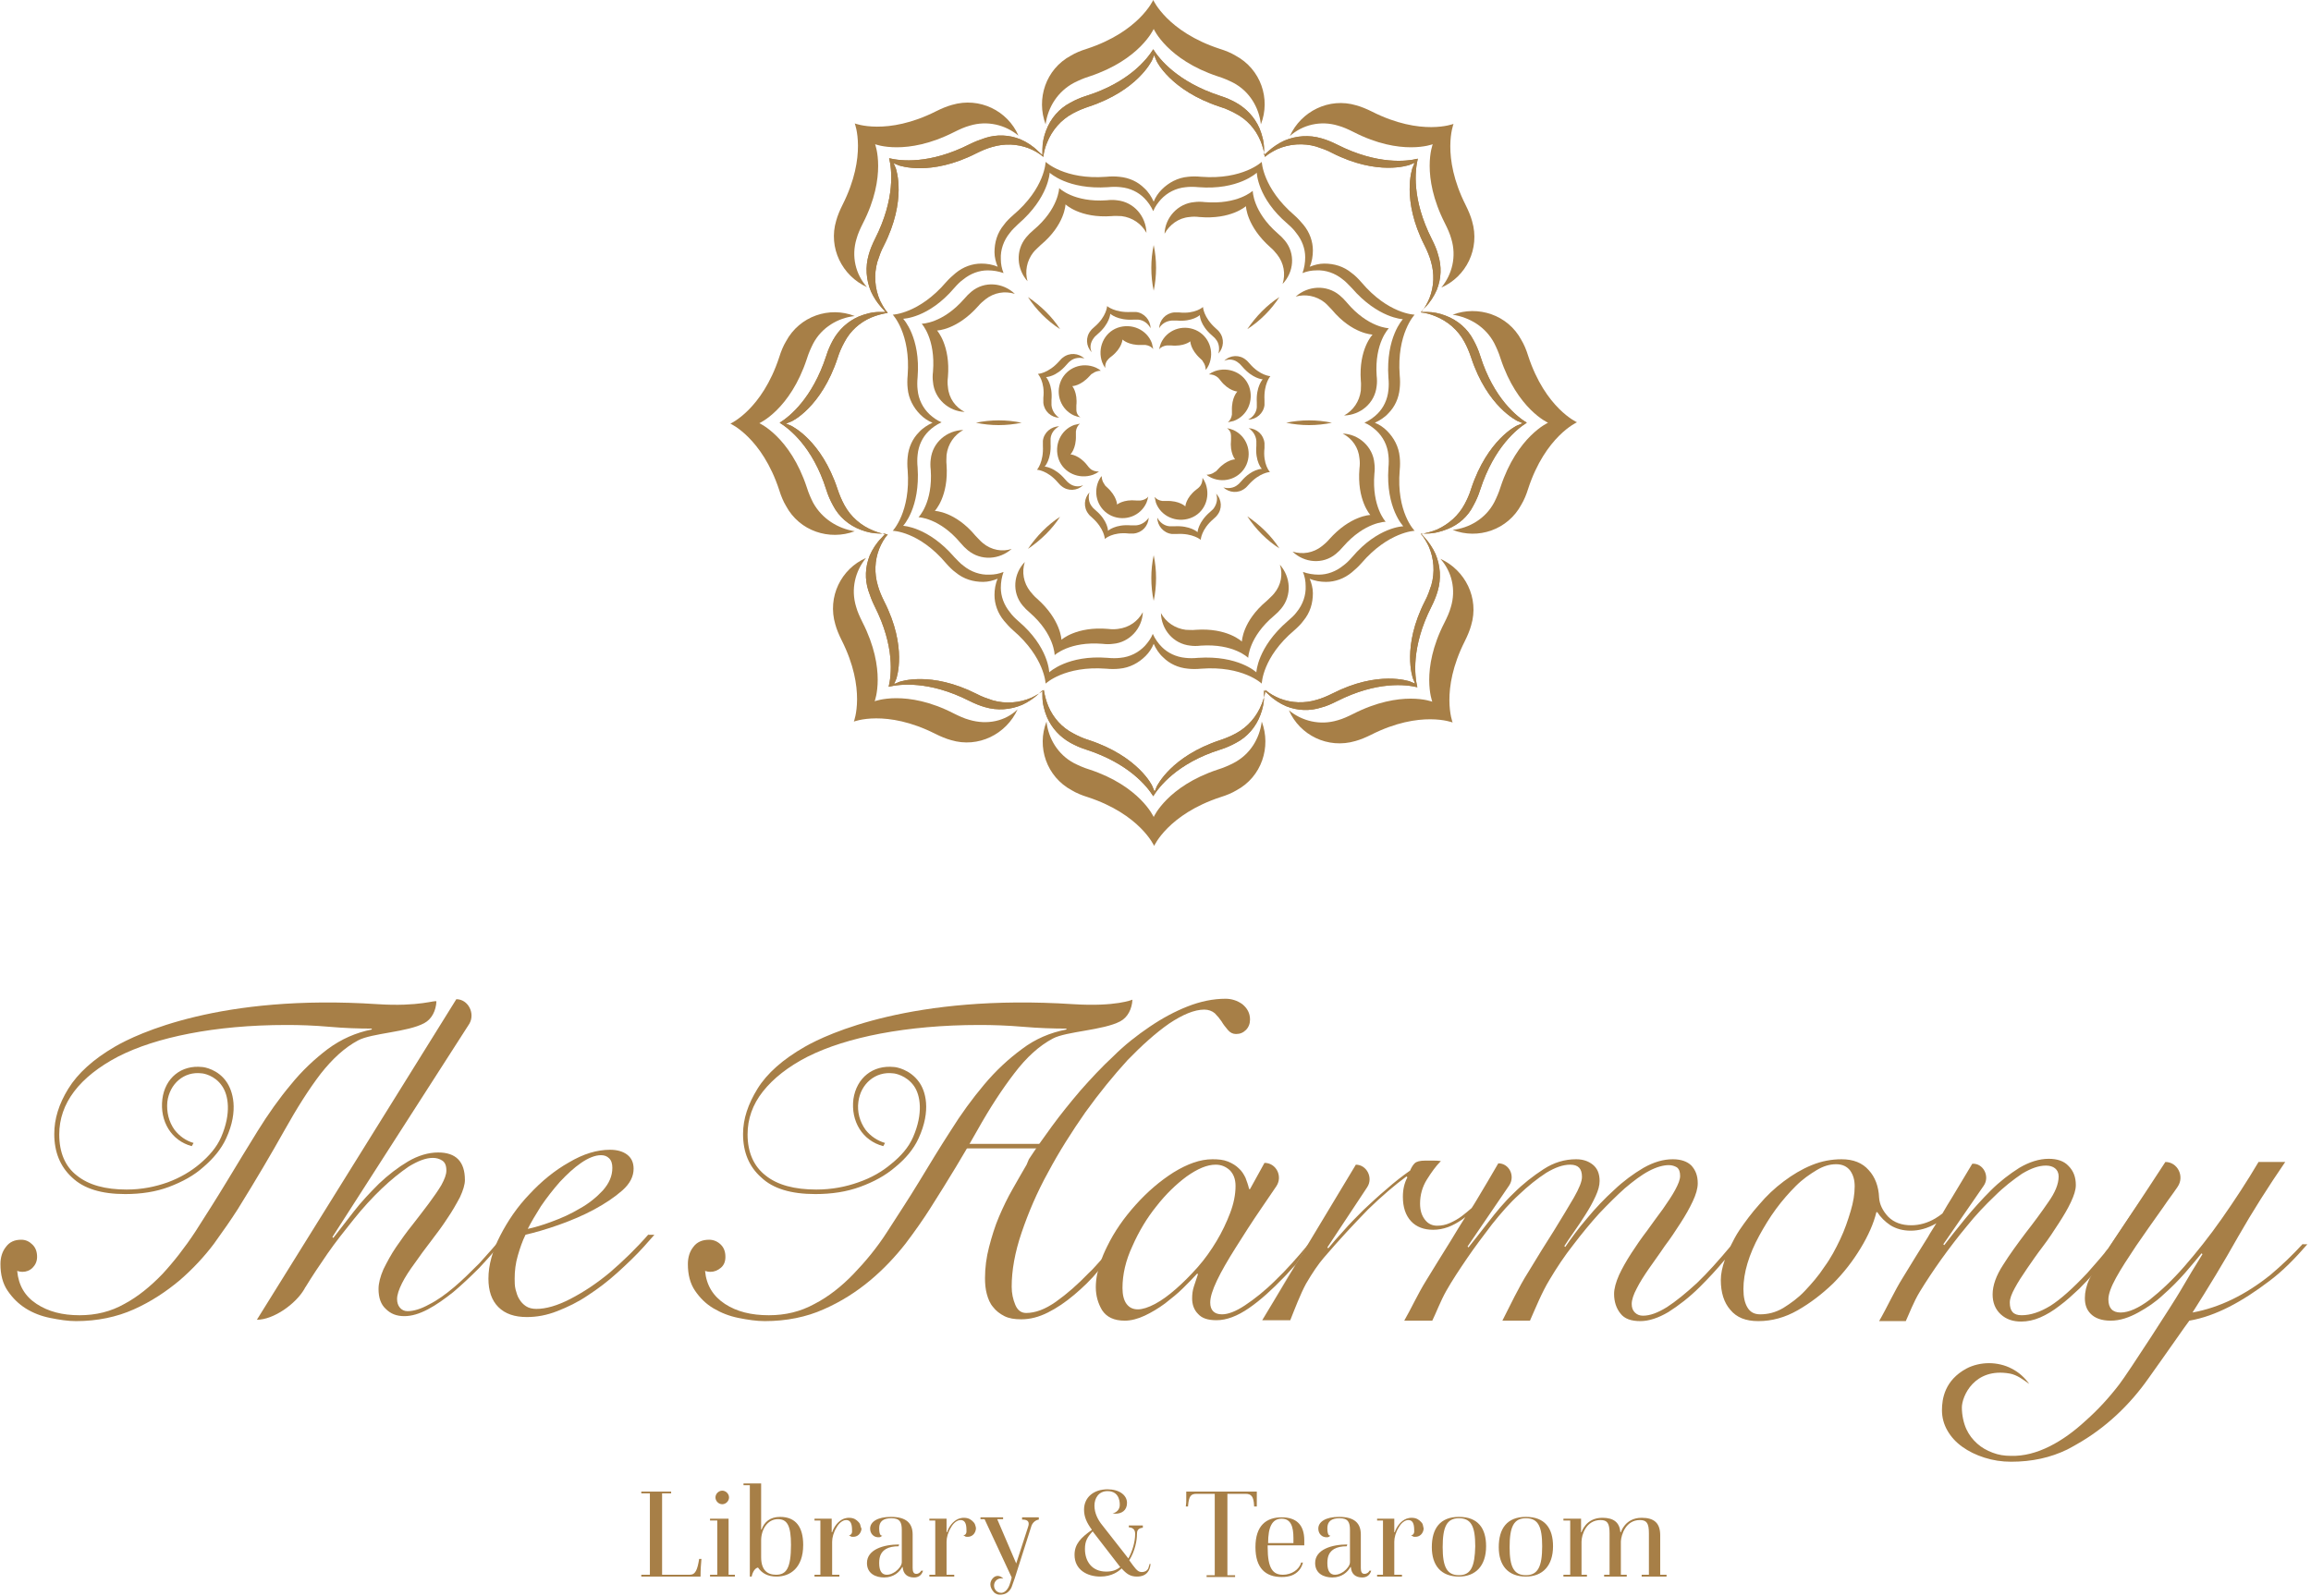 <?xml version="1.0" encoding="UTF-8"?> <svg xmlns="http://www.w3.org/2000/svg" width="511" height="353" viewBox="0 0 511 353" fill="none"><path d="M237.5 18.3C238.5 17.8 239.6 17.3 240.9 16.9C252.1 13.2 255.1 6.4 255.1 6.4C255.1 6.4 258.1 13.2 269.3 16.9C270.6 17.3 271.7 17.8 272.7 18.3C276.3 20.2 278.4 23.8 278.8 27.5C281 21.9 278.8 15.3 273.2 12.3C272.2 11.7 271 11.2 269.7 10.8C258.1 7 255 0 255 0C255 0 251.9 7 240.3 10.8C239 11.2 237.8 11.7 236.8 12.3C231.2 15.3 229.1 21.9 231.2 27.5C231.7 23.7 233.9 20.2 237.5 18.3Z" fill="#A77F47"></path><path d="M272.7 168.8C271.7 169.3 270.6 169.8 269.3 170.2C258.1 173.9 255.1 180.7 255.1 180.7C255.1 180.7 252.1 173.9 240.9 170.2C239.6 169.8 238.5 169.3 237.5 168.8C233.9 166.9 231.8 163.3 231.4 159.6C229.2 165.2 231.4 171.8 237 174.8C238 175.4 239.2 175.9 240.5 176.3C252.1 180.1 255.2 187.1 255.2 187.1C255.2 187.1 258.3 180.1 269.9 176.3C271.2 175.9 272.4 175.4 273.4 174.8C279 171.8 281.1 165.2 279 159.6C278.5 163.4 276.4 166.9 272.7 168.8Z" fill="#A77F47"></path><path d="M179.8 111.2C179.3 110.2 178.8 109.1 178.4 107.8C174.7 96.6 167.9 93.6 167.9 93.6C167.9 93.6 174.7 90.6 178.4 79.4C178.8 78.1 179.3 77 179.8 76C181.7 72.4 185.3 70.3 189 69.9C183.4 67.7 176.8 69.9 173.8 75.5C173.2 76.5 172.7 77.7 172.3 79C168.5 90.6 161.5 93.7 161.5 93.7C161.5 93.7 168.5 96.8 172.3 108.4C172.7 109.7 173.2 110.9 173.8 111.9C176.8 117.5 183.4 119.6 189 117.5C185.3 116.9 181.8 114.8 179.8 111.2Z" fill="#A77F47"></path><path d="M330.4 75.9C330.9 76.9 331.4 78 331.8 79.3C335.5 90.5 342.3 93.5 342.3 93.5C342.3 93.5 335.5 96.5 331.8 107.7C331.4 109 330.9 110.1 330.4 111.1C328.5 114.7 324.9 116.8 321.2 117.2C326.8 119.4 333.4 117.2 336.4 111.6C337 110.6 337.5 109.4 337.9 108.1C341.7 96.5 348.7 93.4 348.7 93.4C348.7 93.4 341.7 90.3 337.9 78.7C337.5 77.4 337 76.2 336.4 75.2C333.4 69.6 326.8 67.5 321.2 69.6C325 70.2 328.5 72.3 330.4 75.9Z" fill="#A77F47"></path><path d="M189.4 52.8C189.7 51.7 190.2 50.6 190.8 49.4C196.2 38.9 193.5 31.9 193.5 31.9C193.5 31.9 200.4 34.6 211 29.2C212.2 28.6 213.3 28.1 214.4 27.8C218.3 26.6 222.3 27.6 225.2 30C222.8 24.5 216.6 21.4 210.5 23.2C209.4 23.5 208.2 24 207 24.6C196.1 30.1 189 27.3 189 27.3C189 27.3 191.8 34.4 186.3 45.3C185.7 46.5 185.2 47.7 184.9 48.8C183.1 54.8 186.2 61 191.7 63.5C189.2 60.7 188.2 56.7 189.4 52.8Z" fill="#A77F47"></path><path d="M320.8 134.3C320.5 135.4 320 136.5 319.4 137.7C314 148.2 316.7 155.2 316.7 155.2C316.7 155.2 309.8 152.5 299.2 157.9C298 158.5 296.9 159 295.8 159.3C291.9 160.5 287.9 159.5 285 157.1C287.4 162.6 293.6 165.7 299.7 163.9C300.8 163.6 302 163.1 303.2 162.5C314.1 157 321.2 159.8 321.2 159.8C321.2 159.8 318.4 152.7 323.9 141.8C324.5 140.6 325 139.4 325.3 138.3C327.1 132.3 324 126.1 318.5 123.6C321 126.4 322 130.4 320.8 134.3Z" fill="#A77F47"></path><path d="M214.3 159.2C213.2 158.9 212.1 158.4 210.9 157.8C200.4 152.4 193.4 155.1 193.4 155.1C193.4 155.1 196.1 148.2 190.7 137.6C190.1 136.4 189.6 135.3 189.3 134.2C188.1 130.3 189.1 126.3 191.5 123.4C186 125.8 182.9 132 184.7 138.1C185 139.2 185.5 140.4 186.1 141.6C191.6 152.5 188.8 159.6 188.8 159.6C188.8 159.6 195.9 156.8 206.8 162.3C208 162.9 209.2 163.4 210.3 163.7C216.3 165.5 222.5 162.4 225 156.9C222.3 159.5 218.3 160.4 214.3 159.2Z" fill="#A77F47"></path><path d="M295.9 27.8C297 28.1 298.1 28.6 299.3 29.2C309.8 34.6 316.8 31.9 316.8 31.9C316.8 31.9 314.1 38.8 319.5 49.4C320.1 50.6 320.6 51.7 320.9 52.8C322.1 56.7 321.1 60.7 318.7 63.6C324.2 61.2 327.3 55 325.5 48.9C325.2 47.8 324.7 46.6 324.1 45.4C318.6 34.5 321.4 27.4 321.4 27.4C321.4 27.4 314.3 30.2 303.4 24.7C302.2 24.1 301 23.6 299.9 23.3C293.9 21.5 287.7 24.6 285.2 30.1C288 27.6 292 26.6 295.9 27.8Z" fill="#A77F47"></path><path d="M228.5 55.8C228.9 55.3 229.5 54.8 230.1 54.2C235.5 49.7 235.6 45.2 235.6 45.2C235.6 45.2 238.8 48.3 245.8 47.8C246.6 47.7 247.3 47.8 248 47.8C250.4 48.1 252.4 49.5 253.5 51.5C253.4 47.9 250.8 44.7 247 44.3C246.3 44.2 245.5 44.2 244.7 44.3C237.4 44.8 234.2 41.6 234.2 41.6C234.2 41.6 234.1 46.2 228.5 50.9C227.9 51.4 227.3 52 226.9 52.5C224.5 55.4 224.8 59.5 227.2 62.2C226.6 60.1 227 57.7 228.5 55.8Z" fill="#A77F47"></path><path d="M281.7 131.3C281.3 131.8 280.7 132.3 280.1 132.9C274.7 137.4 274.6 141.9 274.6 141.9C274.6 141.9 271.4 138.8 264.4 139.3C263.6 139.4 262.9 139.3 262.2 139.3C259.8 139 257.8 137.6 256.7 135.6C256.8 139.2 259.4 142.4 263.2 142.8C263.9 142.9 264.7 142.9 265.5 142.8C272.8 142.3 276 145.5 276 145.5C276 145.5 276.1 140.9 281.7 136.2C282.3 135.7 282.9 135.1 283.3 134.6C285.7 131.7 285.4 127.6 283 124.9C283.7 127 283.3 129.4 281.7 131.3Z" fill="#A77F47"></path><path d="M217.3 120.1C216.8 119.7 216.3 119.1 215.7 118.5C211.2 113.1 206.7 113 206.7 113C206.7 113 209.8 109.8 209.3 102.8C209.2 102 209.3 101.3 209.3 100.6C209.6 98.2 211 96.2 213 95.1C209.4 95.2 206.2 97.8 205.8 101.6C205.7 102.3 205.7 103.1 205.8 103.9C206.3 111.2 203.1 114.4 203.1 114.4C203.1 114.4 207.7 114.5 212.4 120.1C212.9 120.7 213.5 121.3 214 121.7C216.9 124.1 221 123.8 223.7 121.4C221.7 122.1 219.2 121.7 217.3 120.1Z" fill="#A77F47"></path><path d="M292.9 66.9C293.4 67.3 293.9 67.9 294.5 68.5C299 73.9 303.5 74 303.5 74C303.5 74 300.4 77.2 300.9 84.2C301 85 300.9 85.7 300.9 86.4C300.6 88.8 299.2 90.8 297.2 91.9C300.8 91.8 304 89.2 304.4 85.4C304.5 84.7 304.5 83.9 304.4 83.1C303.9 75.8 307.1 72.6 307.1 72.6C307.1 72.6 302.5 72.5 297.8 66.9C297.3 66.3 296.7 65.7 296.2 65.3C293.3 62.9 289.2 63.2 286.5 65.6C288.6 65 291 65.4 292.9 66.9Z" fill="#A77F47"></path><path d="M209.6 85.6C209.5 84.9 209.5 84.2 209.6 83.4C210.2 76.4 207.2 73.1 207.2 73.1C207.2 73.1 211.6 73 216.3 67.7C216.8 67.1 217.4 66.6 217.9 66.2C219.8 64.7 222.2 64.3 224.4 65C221.8 62.5 217.7 62.1 214.8 64.5C214.3 64.9 213.7 65.5 213.2 66.1C208.4 71.6 203.8 71.6 203.8 71.6C203.8 71.6 206.9 74.9 206.3 82.2C206.2 83 206.2 83.8 206.3 84.5C206.6 88.2 209.8 91 213.3 91.1C211.3 90.1 209.8 88.1 209.6 85.6Z" fill="#A77F47"></path><path d="M300.6 101.4C300.7 102.1 300.7 102.8 300.6 103.6C300 110.6 303 113.9 303 113.9C303 113.9 298.6 114 293.9 119.3C293.4 119.9 292.8 120.4 292.3 120.8C290.4 122.3 288 122.7 285.8 122C288.4 124.5 292.5 124.9 295.4 122.5C295.9 122.1 296.5 121.5 297 120.9C301.8 115.4 306.4 115.4 306.4 115.4C306.4 115.4 303.3 112.1 303.9 104.8C304 104 304 103.2 303.9 102.5C303.6 98.8 300.4 96 296.9 95.9C299 97 300.4 99 300.6 101.4Z" fill="#A77F47"></path><path d="M247.2 139.1C246.5 139.2 245.8 139.2 245 139.1C238 138.5 234.7 141.5 234.7 141.5C234.7 141.5 234.6 137.1 229.3 132.4C228.7 131.9 228.2 131.3 227.8 130.8C226.3 128.9 225.9 126.5 226.6 124.3C224.1 126.9 223.7 131 226.1 133.9C226.5 134.4 227.1 135 227.7 135.5C233.2 140.3 233.2 144.9 233.2 144.9C233.2 144.9 236.5 141.8 243.8 142.4C244.6 142.5 245.4 142.5 246.1 142.4C249.8 142.1 252.6 138.9 252.7 135.4C251.6 137.4 249.7 138.8 247.2 139.1Z" fill="#A77F47"></path><path d="M263 48C263.7 47.9 264.4 47.9 265.2 48C272.2 48.6 275.5 45.6 275.5 45.6C275.5 45.6 275.6 50 280.9 54.7C281.5 55.2 282 55.8 282.4 56.3C283.9 58.2 284.3 60.6 283.6 62.8C286.1 60.2 286.5 56.1 284.1 53.2C283.7 52.7 283.1 52.1 282.5 51.6C277 46.8 277 42.2 277 42.2C277 42.2 273.7 45.3 266.4 44.7C265.6 44.6 264.8 44.6 264.1 44.7C260.4 45 257.6 48.2 257.5 51.7C258.6 49.7 260.6 48.2 263 48Z" fill="#A77F47"></path><path d="M241.9 74.7C242.1 74.4 242.4 74.2 242.7 73.9C245.4 71.6 245.5 69.4 245.5 69.4C245.5 69.4 247.1 70.9 250.6 70.7C251 70.7 251.4 70.7 251.7 70.7C252.9 70.8 253.9 71.6 254.4 72.6C254.4 70.8 253 69.2 251.2 69C250.9 69 250.5 69 250.1 69C246.5 69.2 244.8 67.7 244.8 67.7C244.8 67.7 244.7 70 242 72.3C241.7 72.6 241.4 72.8 241.2 73.1C240 74.5 240.1 76.6 241.4 77.9C240.9 76.9 241.1 75.7 241.9 74.7Z" fill="#A77F47"></path><path d="M268.4 112.4C268.2 112.7 267.9 112.9 267.6 113.2C264.9 115.5 264.8 117.7 264.8 117.7C264.8 117.7 263.2 116.2 259.7 116.4C259.3 116.4 258.9 116.4 258.6 116.4C257.4 116.3 256.4 115.5 255.9 114.5C255.9 116.3 257.3 117.9 259.1 118.1C259.4 118.1 259.8 118.1 260.2 118.1C263.8 117.9 265.5 119.4 265.5 119.4C265.5 119.4 265.6 117.1 268.3 114.8C268.6 114.5 268.9 114.3 269.1 114C270.3 112.6 270.2 110.5 268.9 109.2C269.3 110.2 269.1 111.4 268.4 112.4Z" fill="#A77F47"></path><path d="M236.3 106.8C236 106.6 235.8 106.3 235.5 106C233.2 103.3 231 103.2 231 103.2C231 103.2 232.5 101.6 232.3 98.1C232.3 97.7 232.3 97.3 232.3 97C232.4 95.8 233.2 94.8 234.2 94.3C232.4 94.3 230.8 95.7 230.6 97.5C230.6 97.8 230.6 98.2 230.6 98.6C230.8 102.2 229.3 103.9 229.3 103.9C229.3 103.9 231.6 104 233.9 106.7C234.2 107 234.4 107.3 234.7 107.5C236.1 108.7 238.2 108.6 239.5 107.3C238.5 107.8 237.2 107.6 236.3 106.8Z" fill="#A77F47"></path><path d="M273.9 80.3C274.2 80.5 274.4 80.8 274.7 81.1C277 83.8 279.2 83.9 279.2 83.9C279.2 83.9 277.7 85.5 277.9 89C277.9 89.4 277.9 89.8 277.9 90.1C277.8 91.3 277 92.3 276 92.8C277.8 92.8 279.4 91.4 279.6 89.6C279.6 89.3 279.6 88.9 279.6 88.5C279.4 84.9 280.9 83.2 280.9 83.2C280.9 83.2 278.6 83.1 276.3 80.4C276 80.1 275.8 79.8 275.5 79.6C274.1 78.4 272 78.5 270.7 79.8C271.8 79.3 273 79.5 273.9 80.3Z" fill="#A77F47"></path><path d="M232.5 89.6C232.5 89.3 232.5 88.9 232.5 88.5C232.8 85 231.3 83.4 231.3 83.4C231.3 83.4 233.5 83.4 235.8 80.7C236.1 80.4 236.3 80.1 236.6 79.9C237.5 79.1 238.8 79 239.8 79.3C238.5 78.1 236.5 77.9 235 79.1C234.7 79.3 234.5 79.6 234.2 79.9C231.8 82.6 229.5 82.7 229.5 82.7C229.5 82.7 231.1 84.4 230.7 88C230.7 88.4 230.7 88.8 230.7 89.1C230.9 91 232.4 92.3 234.2 92.4C233.3 91.8 232.6 90.8 232.5 89.6Z" fill="#A77F47"></path><path d="M277.8 97.5C277.8 97.8 277.8 98.2 277.8 98.6C277.5 102.1 279 103.7 279 103.7C279 103.7 276.8 103.7 274.5 106.4C274.2 106.7 274 107 273.7 107.2C272.8 108 271.5 108.1 270.5 107.8C271.8 109 273.8 109.2 275.3 108C275.6 107.8 275.8 107.5 276.1 107.2C278.5 104.5 280.8 104.4 280.8 104.4C280.8 104.4 279.2 102.7 279.6 99.1C279.6 98.7 279.6 98.3 279.6 98C279.4 96.1 277.9 94.8 276.1 94.7C277 95.3 277.7 96.3 277.8 97.5Z" fill="#A77F47"></path><path d="M251.2 116.2C250.9 116.2 250.5 116.2 250.1 116.2C246.6 115.9 245 117.4 245 117.4C245 117.4 245 115.2 242.3 112.9C242 112.6 241.7 112.4 241.5 112.1C240.7 111.2 240.6 109.9 240.9 108.9C239.7 110.2 239.5 112.2 240.7 113.7C240.9 114 241.2 114.2 241.5 114.5C244.2 116.9 244.3 119.2 244.3 119.2C244.3 119.2 246 117.6 249.6 118C250 118 250.4 118 250.7 118C252.6 117.8 253.9 116.3 254 114.5C253.4 115.4 252.4 116.1 251.2 116.2Z" fill="#A77F47"></path><path d="M259.1 70.9C259.4 70.9 259.8 70.9 260.2 70.9C263.7 71.2 265.3 69.7 265.3 69.7C265.3 69.7 265.3 71.9 268 74.2C268.3 74.5 268.6 74.7 268.8 75C269.6 75.9 269.7 77.2 269.4 78.2C270.6 76.9 270.8 74.9 269.6 73.4C269.4 73.1 269.1 72.9 268.8 72.6C266.1 70.2 266 67.9 266 67.9C266 67.9 264.3 69.5 260.7 69.1C260.3 69.1 259.9 69.1 259.6 69.1C257.7 69.3 256.4 70.8 256.3 72.6C256.8 71.7 257.8 71 259.1 70.9Z" fill="#A77F47"></path><path d="M258 76.4C258.3 76.4 258.6 76.4 258.9 76.4C261.8 76.7 263.2 75.5 263.2 75.5C263.2 75.5 263.2 77.3 265.4 79.3C265.6 79.5 265.9 79.7 266 80C266.4 80.5 266.6 81.2 266.6 81.8C266.9 81.5 267.1 81.1 267.3 80.7C268.6 77.7 267.3 74.3 264.4 73C261.4 71.7 258 73 256.7 75.9C256.5 76.4 256.4 76.8 256.3 77.3C256.6 76.8 257.3 76.5 258 76.4Z" fill="#A77F47"></path><path d="M245.1 79.4C245.3 79.2 245.5 79 245.8 78.8C248.1 77 248.2 75.1 248.2 75.1C248.2 75.1 249.5 76.4 252.4 76.3C252.7 76.3 253 76.3 253.3 76.3C254 76.4 254.6 76.7 255 77.2C254.9 76.8 254.8 76.3 254.7 75.9C253.6 72.9 250.2 71.4 247.1 72.5C244.1 73.6 242.6 77 243.7 80.1C243.9 80.6 244.1 81 244.4 81.4C244.3 80.6 244.6 79.9 245.1 79.4Z" fill="#A77F47"></path><path d="M238 90.6C238 90.3 238 90 238 89.7C238.3 86.8 237.1 85.4 237.1 85.4C237.1 85.4 238.9 85.4 240.9 83.2C241.1 83 241.3 82.7 241.6 82.6C242.1 82.2 242.8 82 243.4 82C243.1 81.7 242.7 81.5 242.3 81.3C239.3 80 235.9 81.3 234.6 84.2C233.3 87.2 234.6 90.6 237.5 91.9C238 92.1 238.4 92.2 238.9 92.3C238.4 92 238 91.4 238 90.6Z" fill="#A77F47"></path><path d="M269.3 83.5C269.5 83.7 269.7 83.9 269.9 84.2C271.7 86.5 273.6 86.6 273.6 86.6C273.6 86.6 272.3 87.9 272.4 90.8C272.4 91.1 272.4 91.4 272.4 91.7C272.3 92.4 272 93 271.5 93.4C271.9 93.3 272.4 93.2 272.8 93.1C275.8 92 277.3 88.6 276.2 85.5C275.1 82.5 271.7 81 268.6 82.1C268.1 82.3 267.7 82.5 267.3 82.8C268.1 82.8 268.7 83 269.3 83.5Z" fill="#A77F47"></path><path d="M241 103.6C240.8 103.4 240.6 103.2 240.4 102.9C238.6 100.6 236.7 100.5 236.7 100.5C236.7 100.5 238 99.2 237.9 96.3C237.9 96 237.9 95.7 237.9 95.4C238 94.7 238.3 94.1 238.8 93.7C238.4 93.8 237.9 93.9 237.5 94C234.5 95.1 233 98.5 234.1 101.6C235.2 104.6 238.6 106.1 241.7 105C242.2 104.8 242.6 104.6 243 104.3C242.2 104.3 241.5 104.1 241 103.6Z" fill="#A77F47"></path><path d="M272.2 96.4C272.2 96.7 272.2 97 272.2 97.3C271.9 100.2 273.1 101.6 273.1 101.6C273.1 101.6 271.3 101.6 269.3 103.8C269.1 104 268.9 104.3 268.6 104.4C268.1 104.8 267.4 105 266.8 105C267.1 105.3 267.5 105.5 267.9 105.7C270.9 107 274.3 105.7 275.6 102.8C276.9 99.8 275.6 96.4 272.7 95.1C272.2 94.9 271.8 94.8 271.3 94.7C271.9 95.1 272.2 95.7 272.2 96.4Z" fill="#A77F47"></path><path d="M265.2 107.7C265 107.9 264.8 108.1 264.5 108.3C262.2 110.1 262.1 112 262.1 112C262.1 112 260.8 110.7 257.9 110.8C257.6 110.8 257.3 110.8 257 110.8C256.3 110.7 255.7 110.4 255.3 109.9C255.4 110.3 255.5 110.8 255.6 111.2C256.7 114.2 260.1 115.7 263.2 114.6C266.3 113.5 267.7 110.1 266.6 107C266.4 106.5 266.2 106.1 265.9 105.7C265.9 106.5 265.7 107.2 265.2 107.7Z" fill="#A77F47"></path><path d="M252.2 110.7C251.9 110.7 251.6 110.7 251.3 110.7C248.4 110.4 247 111.6 247 111.6C247 111.6 247 109.8 244.8 107.8C244.6 107.6 244.3 107.4 244.2 107.1C243.8 106.6 243.6 105.9 243.6 105.3C243.3 105.6 243.1 106 242.9 106.4C241.6 109.4 242.9 112.8 245.8 114.1C248.8 115.4 252.2 114.1 253.5 111.2C253.7 110.7 253.8 110.3 253.9 109.8C253.6 110.3 252.9 110.6 252.2 110.7Z" fill="#A77F47"></path><path d="M325.8 111.8C326.4 110.7 326.9 109.6 327.3 108.3C330.4 98.8 335.5 94.8 337.6 93.5C335.5 92.2 330.3 88.2 327.3 78.7C326.9 77.4 326.4 76.3 325.8 75.2C324.5 72.7 322.3 70.8 319.6 69.8C318.3 69.3 316.9 69 315.5 69H314.2L315.1 68C316.2 66.9 317.1 65.5 317.7 64.1C318.7 61.6 318.8 58.9 318 56.4C317.7 55.2 317.2 54.1 316.6 52.9C312.1 44 312.9 37.6 313.5 35.1C311.1 35.7 304.6 36.5 295.7 32C294.5 31.4 293.3 30.9 292.2 30.6C289.5 29.8 286.6 30 284 31.1C282.7 31.7 281.5 32.5 280.5 33.4L279.5 34.3V33C279.5 31.4 279.1 29.9 278.5 28.4C277.4 25.9 275.6 24 273.3 22.7C272.2 22.1 271.1 21.6 269.8 21.2C260.3 18.1 256.3 13 255 10.9C253.7 13 249.7 18.2 240.2 21.2C238.9 21.6 237.8 22.1 236.7 22.7C234.2 24 232.3 26.2 231.3 28.9C230.8 30.2 230.5 31.6 230.5 33V34.3L229.5 33.4C228.4 32.3 227 31.4 225.6 30.8C223.1 29.8 220.4 29.7 217.9 30.5C216.7 30.9 215.6 31.3 214.4 31.9C205.5 36.4 199.1 35.6 196.6 35C197.2 37.4 198 43.9 193.5 52.8C192.9 54 192.4 55.2 192.1 56.3C191.3 59 191.5 61.9 192.6 64.5C193.2 65.8 194 67 194.9 68L195.8 69H194.5C192.9 69 191.4 69.4 189.9 70C187.4 71.1 185.5 72.9 184.2 75.2C183.6 76.3 183.1 77.4 182.7 78.7C179.6 88.2 174.5 92.2 172.4 93.5C174.5 94.8 179.7 98.8 182.7 108.3C183.1 109.6 183.6 110.7 184.2 111.8C185.5 114.3 187.7 116.2 190.4 117.2C191.7 117.7 193.1 118 194.5 118H195.8L194.9 119C193.8 120.1 192.9 121.5 192.3 122.9C191.3 125.4 191.2 128.1 192 130.6C192.4 131.8 192.8 132.9 193.4 134.1C197.9 143 197.1 149.4 196.5 151.9C198.9 151.3 205.4 150.5 214.3 155C215.5 155.6 216.7 156.1 217.8 156.4C220.5 157.2 223.4 157 226 155.9C227.3 155.3 228.5 154.5 229.5 153.6L230.5 152.7V154C230.5 155.6 230.9 157.1 231.5 158.6C232.6 161.1 234.4 163 236.7 164.3C237.8 164.9 238.9 165.4 240.2 165.8C249.7 168.9 253.7 174 255 176.1C256.3 174 260.3 168.8 269.8 165.8C271.1 165.4 272.2 164.9 273.3 164.3C275.8 163 277.7 160.8 278.7 158.1C279.2 156.8 279.5 155.4 279.5 154V152.7L280.5 153.6C281.6 154.7 283 155.6 284.4 156.2C286.9 157.2 289.6 157.3 292.1 156.5C293.3 156.2 294.4 155.7 295.6 155.1C304.5 150.6 310.9 151.4 313.4 152C312.8 149.6 312 143.1 316.5 134.2C317.1 133 317.6 131.8 317.9 130.7C318.7 128 318.5 125.1 317.4 122.5C316.8 121.2 316 120 315.1 119L314.2 118H315.5C317.1 118 318.6 117.6 320.1 117C322.6 116 324.6 114.2 325.8 111.8ZM317.8 117.1C316.6 117.6 315.4 117.9 314.2 118.1C314.9 118.9 315.4 119.8 315.9 120.8C317.1 123.5 317.3 126.6 316.5 129.4C316.1 130.6 315.7 131.8 315.1 132.9C309.9 143.1 312.4 149.9 312.4 150L312.9 151.2L311.7 150.7C311.6 150.7 304.8 148.2 294.6 153.4C293.4 154 292.2 154.5 291.1 154.8C288.4 155.6 285.6 155.5 283 154.5C281.8 154 280.7 153.4 279.8 152.6C279.7 153.7 279.4 154.7 279 155.7C277.9 158.5 275.9 160.8 273.3 162.2C272.2 162.8 271 163.3 269.8 163.7C258.9 167.3 255.9 173.8 255.8 173.9L255.3 175.1L254.8 173.9C254.8 173.8 251.7 167.3 240.8 163.7C239.5 163.3 238.4 162.8 237.3 162.2C234.8 160.9 232.9 158.8 231.8 156.2C231.3 155 231 153.8 230.8 152.6C230 153.3 229.1 153.8 228.1 154.3C225.4 155.5 222.3 155.7 219.5 154.9C218.3 154.5 217.1 154.1 216 153.5C205.7 148.3 199 150.8 198.9 150.8L197.7 151.3L198.2 150.1C198.2 150 200.7 143.2 195.5 133C194.9 131.8 194.4 130.6 194.1 129.5C193.3 126.8 193.4 124 194.4 121.4C194.9 120.2 195.5 119.1 196.3 118.2C195.2 118.1 194.2 117.8 193.2 117.4C190.4 116.3 188.1 114.3 186.7 111.7C186.1 110.6 185.6 109.4 185.2 108.2C181.6 97.3 175.1 94.3 175 94.2L173.8 93.7L175 93.2C175.1 93.2 181.6 90.1 185.2 79.2C185.6 77.9 186.1 76.8 186.7 75.7C188 73.2 190.1 71.3 192.7 70.2C193.9 69.7 195.1 69.4 196.3 69.2C195.6 68.4 195.1 67.5 194.6 66.5C193.4 63.8 193.2 60.7 194 57.9C194.4 56.7 194.8 55.5 195.4 54.4C200.6 44.2 198.1 37.4 198.1 37.3L197.6 36.1L198.8 36.6C198.9 36.6 205.7 39.1 215.9 33.9C217.1 33.3 218.3 32.8 219.4 32.5C222.1 31.7 224.9 31.8 227.5 32.8C228.7 33.3 229.8 33.9 230.7 34.7C230.8 33.6 231.1 32.6 231.5 31.6C232.6 28.8 234.6 26.5 237.2 25.1C238.3 24.5 239.5 24 240.7 23.6C251.6 20 254.6 13.5 254.7 13.4L255.2 12.2L255.7 13.4C255.7 13.5 258.8 20 269.7 23.6C271 24 272.1 24.5 273.2 25.1C275.7 26.4 277.6 28.5 278.7 31.1C279.2 32.3 279.5 33.5 279.7 34.7C280.5 34 281.4 33.5 282.4 33C285.1 31.8 288.2 31.6 291 32.4C292.2 32.8 293.4 33.2 294.5 33.8C304.7 39 311.5 36.5 311.6 36.5L312.8 36L312.3 37.2C312.3 37.3 309.8 44.1 315 54.3C315.6 55.5 316.1 56.7 316.4 57.8C317.2 60.5 317.1 63.3 316.1 65.9C315.6 67.1 315 68.2 314.2 69.1C315.3 69.2 316.3 69.5 317.3 69.9C320.1 71 322.4 73 323.8 75.6C324.4 76.7 324.9 77.9 325.3 79.1C328.9 90 335.4 93 335.5 93.1L336.7 93.6L335.5 94.1C335.4 94.1 328.9 97.2 325.3 108.1C324.9 109.4 324.4 110.5 323.8 111.6C322.5 114 320.4 115.9 317.8 117.1Z" fill="#A77F47"></path><path d="M325.8 111.8C326.4 110.7 326.9 109.6 327.3 108.3C330.4 98.8 335.5 94.8 337.6 93.5C335.5 92.2 330.3 88.2 327.3 78.7C326.9 77.4 326.4 76.3 325.8 75.2C324.5 72.7 322.3 70.8 319.6 69.8C318.3 69.3 316.9 69 315.5 69H314.2L315.1 68C316.2 66.9 317.1 65.5 317.7 64.1C318.7 61.6 318.8 58.9 318 56.4C317.7 55.2 317.2 54.1 316.6 52.9C312.1 44 312.9 37.6 313.5 35.1C311.1 35.7 304.6 36.5 295.7 32C294.5 31.4 293.3 30.9 292.2 30.6C289.5 29.8 286.6 30 284 31.1C282.7 31.7 281.5 32.5 280.5 33.4L279.5 34.3V33C279.5 31.4 279.1 29.9 278.5 28.4C277.4 25.9 275.6 24 273.3 22.7C272.2 22.1 271.1 21.6 269.8 21.2C260.3 18.1 256.3 13 255 10.9C253.7 13 249.7 18.2 240.2 21.2C238.9 21.6 237.8 22.1 236.7 22.7C234.2 24 232.3 26.2 231.3 28.9C230.8 30.2 230.5 31.6 230.5 33V34.3L229.5 33.4C228.4 32.3 227 31.4 225.6 30.8C223.1 29.8 220.4 29.7 217.9 30.5C216.7 30.9 215.6 31.3 214.4 31.9C205.5 36.4 199.1 35.6 196.6 35C197.2 37.4 198 43.9 193.5 52.8C192.9 54 192.4 55.2 192.1 56.3C191.3 59 191.5 61.9 192.6 64.5C193.2 65.8 194 67 194.9 68L195.8 69H194.5C192.9 69 191.4 69.4 189.9 70C187.4 71.1 185.5 72.9 184.2 75.2C183.6 76.3 183.1 77.4 182.7 78.7C179.6 88.2 174.5 92.2 172.4 93.5C174.5 94.8 179.7 98.8 182.7 108.3C183.1 109.6 183.6 110.7 184.2 111.8C185.5 114.3 187.7 116.2 190.4 117.2C191.7 117.7 193.1 118 194.5 118H195.8L194.9 119C193.8 120.1 192.9 121.5 192.3 122.9C191.3 125.4 191.2 128.1 192 130.6C192.4 131.8 192.8 132.9 193.4 134.1C197.9 143 197.1 149.4 196.5 151.9C198.9 151.3 205.4 150.5 214.3 155C215.5 155.6 216.7 156.1 217.8 156.4C220.5 157.2 223.4 157 226 155.9C227.3 155.3 228.5 154.5 229.5 153.6L230.5 152.7V154C230.5 155.6 230.9 157.1 231.5 158.6C232.6 161.1 234.4 163 236.7 164.3C237.8 164.9 238.9 165.4 240.2 165.8C249.7 168.9 253.7 174 255 176.1C256.3 174 260.3 168.8 269.8 165.8C271.1 165.4 272.2 164.9 273.3 164.3C275.8 163 277.7 160.8 278.7 158.1C279.2 156.8 279.5 155.4 279.5 154V152.7L280.5 153.6C281.6 154.7 283 155.6 284.4 156.2C286.9 157.2 289.6 157.3 292.1 156.5C293.3 156.2 294.4 155.7 295.6 155.1C304.5 150.6 310.9 151.4 313.4 152C312.8 149.6 312 143.1 316.5 134.2C317.1 133 317.6 131.8 317.9 130.7C318.7 128 318.5 125.1 317.4 122.5C316.8 121.2 316 120 315.1 119L314.2 118H315.5C317.1 118 318.6 117.6 320.1 117C322.6 116 324.6 114.2 325.8 111.8ZM317.8 117.1C316.6 117.6 315.4 117.9 314.2 118.1C314.9 118.9 315.4 119.8 315.9 120.8C317.1 123.5 317.3 126.6 316.5 129.4C316.1 130.6 315.7 131.8 315.1 132.9C309.9 143.1 312.4 149.9 312.4 150L312.9 151.2L311.7 150.7C311.6 150.7 304.8 148.2 294.6 153.4C293.4 154 292.2 154.5 291.1 154.8C288.4 155.6 285.6 155.5 283 154.5C281.8 154 280.7 153.4 279.8 152.6C279.7 153.7 279.4 154.7 279 155.7C277.9 158.5 275.9 160.8 273.3 162.2C272.2 162.8 271 163.3 269.8 163.7C258.9 167.3 255.9 173.8 255.8 173.9L255.3 175.1L254.8 173.9C254.8 173.8 251.7 167.3 240.8 163.7C239.5 163.3 238.4 162.8 237.3 162.2C234.8 160.9 232.9 158.8 231.8 156.2C231.3 155 231 153.8 230.8 152.6C230 153.3 229.1 153.8 228.1 154.3C225.4 155.5 222.3 155.7 219.5 154.9C218.3 154.5 217.1 154.1 216 153.5C205.7 148.3 199 150.8 198.9 150.8L197.7 151.3L198.2 150.1C198.2 150 200.7 143.2 195.5 133C194.9 131.8 194.4 130.6 194.1 129.5C193.3 126.8 193.4 124 194.4 121.4C194.9 120.2 195.5 119.1 196.3 118.2C195.2 118.1 194.2 117.8 193.2 117.4C190.4 116.3 188.1 114.3 186.7 111.7C186.1 110.6 185.6 109.4 185.2 108.2C181.6 97.3 175.1 94.3 175 94.2L173.8 93.7L175 93.2C175.1 93.2 181.6 90.1 185.2 79.2C185.6 77.9 186.1 76.8 186.7 75.7C188 73.2 190.1 71.3 192.7 70.2C193.9 69.7 195.1 69.4 196.3 69.2C195.6 68.4 195.1 67.5 194.6 66.5C193.4 63.8 193.2 60.7 194 57.9C194.4 56.7 194.8 55.5 195.4 54.4C200.6 44.2 198.1 37.4 198.1 37.3L197.6 36.1L198.8 36.6C198.9 36.6 205.7 39.1 215.9 33.9C217.1 33.3 218.3 32.8 219.4 32.5C222.1 31.7 224.9 31.8 227.5 32.8C228.7 33.3 229.8 33.9 230.7 34.7C230.8 33.6 231.1 32.6 231.5 31.6C232.6 28.8 234.6 26.5 237.2 25.1C238.3 24.5 239.5 24 240.7 23.6C251.6 20 254.6 13.5 254.7 13.4L255.2 12.2L255.7 13.4C255.7 13.5 258.8 20 269.7 23.6C271 24 272.1 24.5 273.2 25.1C275.7 26.4 277.6 28.5 278.7 31.1C279.2 32.3 279.5 33.5 279.7 34.7C280.5 34 281.4 33.5 282.4 33C285.1 31.8 288.2 31.6 291 32.4C292.2 32.8 293.4 33.2 294.5 33.8C304.7 39 311.5 36.5 311.6 36.5L312.8 36L312.3 37.2C312.3 37.3 309.8 44.1 315 54.3C315.6 55.5 316.1 56.7 316.4 57.8C317.2 60.5 317.1 63.3 316.1 65.9C315.6 67.1 315 68.2 314.2 69.1C315.3 69.2 316.3 69.5 317.3 69.9C320.1 71 322.4 73 323.8 75.6C324.4 76.7 324.9 77.9 325.3 79.1C328.9 90 335.4 93 335.5 93.1L336.7 93.6L335.5 94.1C335.4 94.1 328.9 97.2 325.3 108.1C324.9 109.4 324.4 110.5 323.8 111.6C322.5 114 320.4 115.9 317.8 117.1Z" fill="#A77F47"></path><path d="M309.5 104C309.6 103 309.6 102 309.5 101.1C309.3 98.8 308.2 96.8 306.7 95.3C305.9 94.5 305 93.9 304 93.5C305.1 93 306.2 92.3 307 91.4C308.4 90 309.3 88.1 309.5 85.9C309.6 85 309.6 84 309.5 83C308.8 73.8 312.8 69.6 312.8 69.6C312.8 69.6 307 69.5 301 62.4C300.3 61.6 299.6 60.9 298.9 60.4C297.1 58.9 295 58.3 292.8 58.3C291.7 58.3 290.6 58.6 289.6 59C290.1 57.9 290.3 56.6 290.3 55.4C290.3 53.4 289.6 51.4 288.2 49.7C287.6 49 287 48.3 286.2 47.6C279.2 41.6 279 35.8 279 35.8C279 35.8 274.8 39.8 265.6 39.1C264.6 39 263.6 39 262.7 39.1C260.4 39.3 258.4 40.4 256.9 41.9C256.1 42.7 255.5 43.6 255.1 44.6C254.6 43.5 253.9 42.4 253 41.6C251.6 40.2 249.7 39.3 247.5 39.1C246.6 39 245.6 39 244.6 39.1C235.4 39.8 231.2 35.8 231.2 35.8C231.2 35.8 231.1 41.6 224 47.6C223.2 48.3 222.5 49 222 49.7C220.5 51.5 219.9 53.6 219.9 55.8C219.9 56.9 220.2 58 220.6 59C219.5 58.5 218.2 58.3 217 58.3C215 58.3 213 59 211.3 60.4C210.6 61 209.9 61.6 209.2 62.4C203.2 69.4 197.4 69.6 197.4 69.6C197.4 69.6 201.4 73.8 200.7 83C200.6 84 200.6 85 200.7 85.9C200.9 88.2 202 90.2 203.5 91.7C204.3 92.5 205.2 93.1 206.2 93.5C205.1 94 204 94.7 203.2 95.6C201.8 97 200.9 98.9 200.7 101.1C200.6 102 200.6 103 200.7 104C201.4 113.2 197.4 117.4 197.4 117.4C197.4 117.4 203.2 117.5 209.2 124.6C209.9 125.4 210.6 126.1 211.3 126.6C213.1 128.1 215.2 128.7 217.4 128.7C218.5 128.7 219.6 128.4 220.6 128C220.1 129.1 219.9 130.4 219.9 131.6C219.9 133.6 220.6 135.6 222 137.3C222.6 138 223.2 138.7 224 139.4C231 145.4 231.2 151.2 231.2 151.2C231.2 151.2 235.4 147.2 244.6 147.9C245.6 148 246.6 148 247.5 147.9C249.8 147.7 251.8 146.6 253.3 145.1C254.1 144.3 254.7 143.4 255.1 142.4C255.6 143.5 256.3 144.6 257.2 145.4C258.6 146.8 260.5 147.7 262.7 147.9C263.6 148 264.6 148 265.6 147.9C274.8 147.2 279 151.2 279 151.2C279 151.2 279.1 145.4 286.2 139.4C287 138.7 287.7 138 288.2 137.3C289.7 135.5 290.3 133.4 290.3 131.2C290.3 130.1 290 129 289.6 128C290.7 128.5 292 128.7 293.2 128.7C295.2 128.7 297.2 128 298.9 126.6C299.6 126 300.3 125.4 301 124.6C307 117.6 312.8 117.4 312.8 117.4C312.8 117.4 308.7 113.3 309.5 104ZM310.3 116.4C310.3 116.4 304.7 116.5 299 123.2C298.3 124 297.7 124.6 297 125.1C295.4 126.4 293.5 127.1 291.6 127.1C290.4 127.1 289.2 126.9 288.1 126.5C288.5 127.5 288.7 128.5 288.7 129.6C288.8 131.6 288.1 133.7 286.7 135.4C286.2 136.1 285.5 136.7 284.7 137.4C278 143.2 277.8 148.7 277.8 148.7C277.8 148.7 273.8 144.9 264.9 145.5C263.9 145.6 263 145.6 262.1 145.5C260 145.3 258.2 144.4 256.9 143.1C256.1 142.3 255.4 141.3 254.9 140.2C254.5 141.2 253.9 142 253.2 142.8C251.8 144.3 249.9 145.3 247.7 145.5C246.9 145.6 245.9 145.6 244.9 145.5C236.1 144.8 232 148.7 232 148.7C232 148.7 231.9 143.1 225.2 137.4C224.4 136.7 223.8 136.1 223.3 135.4C222 133.8 221.3 131.9 221.3 130C221.3 128.8 221.5 127.6 221.9 126.5C220.9 126.9 219.9 127.1 218.8 127.1C216.8 127.2 214.7 126.5 213 125.1C212.3 124.6 211.7 123.9 211 123.2C205.2 116.5 199.7 116.3 199.7 116.3C199.7 116.3 203.5 112.3 202.9 103.4C202.8 102.4 202.8 101.5 202.9 100.6C203.1 98.5 204 96.7 205.3 95.4C206.1 94.6 207.1 93.9 208.2 93.4C207.2 93 206.4 92.4 205.6 91.7C204.1 90.3 203.1 88.4 202.9 86.2C202.8 85.4 202.8 84.4 202.9 83.4C203.6 74.6 199.7 70.5 199.7 70.5C199.7 70.5 205.3 70.4 211 63.7C211.7 62.9 212.3 62.3 213 61.8C214.6 60.5 216.5 59.8 218.4 59.8C219.6 59.8 220.8 60 221.9 60.4C221.5 59.4 221.3 58.4 221.3 57.3C221.2 55.3 221.9 53.2 223.3 51.5C223.8 50.8 224.5 50.2 225.2 49.5C231.9 43.7 232.1 38.2 232.1 38.2C232.1 38.2 236.1 42 245 41.4C246 41.3 246.9 41.3 247.8 41.4C249.9 41.6 251.7 42.5 253 43.8C253.8 44.6 254.5 45.6 255 46.7C255.4 45.7 256 44.9 256.7 44.1C258.1 42.6 260 41.6 262.2 41.4C263 41.3 264 41.3 265 41.4C273.8 42.1 277.9 38.2 277.9 38.2C277.9 38.2 278 43.8 284.7 49.5C285.5 50.2 286.1 50.8 286.6 51.5C287.9 53.1 288.6 55 288.6 56.9C288.6 58.1 288.4 59.3 288 60.4C289 60 290 59.8 291.1 59.8C293.1 59.7 295.2 60.4 296.9 61.8C297.6 62.3 298.2 63 298.9 63.7C304.7 70.4 310.2 70.6 310.2 70.6C310.2 70.6 306.4 74.6 307 83.5C307.1 84.5 307.1 85.4 307 86.3C306.8 88.4 305.9 90.2 304.6 91.5C303.8 92.3 302.8 93 301.7 93.5C302.7 93.9 303.5 94.5 304.3 95.2C305.8 96.6 306.8 98.5 307 100.7C307.1 101.5 307.1 102.5 307 103.5C306.4 112.4 310.3 116.4 310.3 116.4Z" fill="#A77F47"></path><path d="M255.1 64.3C254.4 61 254.4 57.5 255.1 54.2C255.8 57.5 255.8 61 255.1 64.3Z" fill="#A77F47"></path><path d="M255.1 132.9C254.4 129.6 254.4 126.1 255.1 122.8C255.8 126.1 255.8 129.6 255.1 132.9Z" fill="#A77F47"></path><path d="M284.4 93.5C287.7 92.8 291.2 92.8 294.5 93.5C291.2 94.2 287.7 94.2 284.4 93.5Z" fill="#A77F47"></path><path d="M215.8 93.5C219.1 92.8 222.6 92.8 225.9 93.5C222.5 94.2 219.1 94.2 215.8 93.5Z" fill="#A77F47"></path><path d="M275.8 72.8C277.7 70 280.1 67.5 282.9 65.7C281.1 68.5 278.6 71 275.8 72.8Z" fill="#A77F47"></path><path d="M227.3 121.4C229.2 118.6 231.6 116.1 234.4 114.3C232.6 117.1 230.1 119.5 227.3 121.4Z" fill="#A77F47"></path><path d="M275.8 114.2C278.6 116.1 281.1 118.5 282.9 121.3C280.1 119.5 277.7 117.1 275.8 114.2Z" fill="#A77F47"></path><path d="M227.3 65.7C230.1 67.6 232.6 70 234.4 72.8C231.6 71 229.1 68.5 227.3 65.7Z" fill="#A77F47"></path><path d="M83.5 222.1C48.7 219.8 30.2 228.7 25.4 231.5C20.6 234.3 17.2 237.4 15.1 240.8C13 244.2 12 247.5 12 250.8C12 254.8 13.3 258 15.9 260.4C18.5 262.9 22.4 264.1 27.7 264.1C31.2 264.1 34.5 263.6 37.4 262.5C40.3 261.4 42.9 260 45 258.1C47.1 256.3 48.9 254.2 50 251.8C52.9 245.5 51.4 241.2 50.1 239.3C48.2 236.5 45.1 236 44.7 236C40.1 235.5 36.5 238.4 35.9 243.1C35.3 248 37.9 252.3 42.4 253.5L42.8 252.8C41.1 252.3 39.7 251.3 38.6 249.9C37.3 248.1 36.8 245.9 37 243.7C37.5 239.7 40.7 236.9 44.6 237.4C44.9 237.4 47.5 237.8 49.1 240.2C50.5 242.2 51.2 246.2 48.9 251.5C47.9 253.8 46.2 255.7 44.2 257.4C42.2 259.1 39.8 260.5 37.1 261.5C34.3 262.5 31.3 263.1 28 263.1C23.3 263.1 19.6 262.1 17 260C14.4 258 13.1 254.9 13.1 250.9C13.1 247.5 14.2 244.3 16.4 241.4C18.6 238.5 21.9 235.9 26.1 233.7C30.4 231.5 35.7 229.8 41.9 228.6C48.1 227.4 55.3 226.7 63.4 226.7C66.3 226.7 69.4 226.8 72.8 227.1C76.2 227.4 79.3 227.5 82.2 227.5V227.7C78.7 228.4 75.5 229.8 72.5 232C69.6 234.2 66.8 236.8 64.3 239.9C61.7 243 59.3 246.4 57 250.1C54.7 253.8 52.4 257.6 50.1 261.4C47.8 265.2 45.5 268.8 43.2 272.4C40.9 275.9 38.4 279.1 35.9 281.8C33.3 284.5 30.5 286.8 27.5 288.4C24.5 290.1 21.2 290.9 17.6 290.9C13.8 290.9 10.7 290.1 8.1 288.4C5.5 286.7 4.1 284.3 3.8 281.1C4.1 281.2 4.5 281.3 5 281.3C5.8 281.3 6.6 281 7.2 280.4C7.8 279.8 8.2 279 8.2 278C8.2 276.9 7.9 276 7.2 275.3C6.5 274.6 5.7 274.2 4.7 274.2C3.2 274.2 2.1 274.7 1.3 275.8C0.5 276.8 0.1 278.1 0.1 279.6C0.1 281.9 0.6 283.9 1.7 285.5C2.8 287.1 4.1 288.4 5.7 289.4C7.3 290.4 9.1 291.1 11.1 291.5C13.1 291.9 15 292.2 16.8 292.2C21.5 292.2 25.8 291.3 29.6 289.6C33.4 287.9 36.7 285.7 39.7 283.2C42.6 280.7 45.2 277.9 47.3 275.1C49.4 272.2 51.2 269.6 52.6 267.4C56.7 260.8 60.1 255 62.9 250C65.7 245 68.3 240.9 70.9 237.5C73.5 234.2 76.2 231.7 79.2 230.1C82.2 228.5 90.1 228.3 93.8 226.3C95.5 225.4 96.4 223.5 96.5 221.5C96.3 221.1 92.8 222.7 83.5 222.1Z" fill="#A77F47"></path><path d="M100.9 221L56.8 291.9C60.5 291.9 65.4 288.4 67.3 285.1C67.4 284.9 67.5 284.7 67.6 284.6C69 282.3 70.6 279.9 72.4 277.3C74.2 274.7 76.2 272.2 78.2 269.7C80.2 267.2 82.3 264.9 84.4 262.9C86.5 260.9 88.5 259.3 90.4 258C92.4 256.8 94.1 256.1 95.7 256.1C96.5 256.1 97.2 256.3 97.8 256.7C98.4 257.1 98.7 257.8 98.7 258.9C98.7 259.8 98.3 260.8 97.6 262.1C96.9 263.3 95.9 264.7 94.8 266.2C93.7 267.7 92.5 269.2 91.2 270.9C89.9 272.5 88.7 274.2 87.6 275.8C86.5 277.4 85.6 279.1 84.8 280.7C84.1 282.3 83.7 283.8 83.7 285.1C83.7 287 84.2 288.5 85.3 289.5C86.4 290.6 87.7 291.1 89.4 291.1C91 291.1 92.7 290.6 94.6 289.6C96.5 288.6 98.3 287.3 100.2 285.8C102.1 284.2 104 282.4 105.9 280.5C107.8 278.5 109.5 276.5 111.2 274.5C112.8 272.5 114.3 270.6 115.6 268.8C116.9 267 117.9 265.4 118.6 264.2L118 264C117.4 265.1 116.5 266.5 115.3 268.2C114.1 269.9 112.6 271.7 111.1 273.6C109.5 275.5 107.8 277.4 106 279.4C104.1 281.3 102.3 283.1 100.4 284.7C98.5 286.3 96.7 287.6 94.9 288.5C93.1 289.5 91.5 290 90.1 290C89.4 290 88.8 289.7 88.4 289.2C88 288.7 87.8 288.1 87.8 287.3C87.8 286.4 88.2 285.2 88.9 283.8C89.6 282.4 90.6 280.9 91.7 279.4C92.8 277.8 94 276.2 95.3 274.5C96.6 272.8 97.8 271.2 98.9 269.5C100 267.9 100.9 266.3 101.7 264.8C102.4 263.3 102.8 262 102.8 261C102.8 256.9 100.8 254.9 96.9 254.9C94.7 254.9 92.4 255.6 90.2 256.9C88 258.2 85.8 259.9 83.8 261.8C81.8 263.8 79.9 265.8 78.2 268C76.5 270.2 75 272.1 73.7 273.8L73.5 273.6L103.8 226.4C105.1 224.1 103.5 221 100.9 221Z" fill="#A77F47"></path><path d="M143.4 273C140.7 276.1 137.8 278.9 134.9 281.4C131.9 283.9 129 285.8 126.1 287.3C123.2 288.8 120.7 289.5 118.6 289.5C117.7 289.5 116.9 289.3 116.3 288.9C115.7 288.5 115.2 288 114.8 287.3C114.4 286.7 114.2 285.9 114 285.2C113.8 284.4 113.8 283.6 113.8 282.8C113.8 281.1 114 279.4 114.5 277.7C115 276 115.5 274.5 116.2 273.1C118.3 272.6 120.8 271.9 123.6 270.9C126.4 269.9 129 268.8 131.4 267.5C133.8 266.2 135.9 264.8 137.6 263.3C139.3 261.8 140.1 260.2 140.1 258.5C140.1 257.1 139.6 256.1 138.7 255.4C137.8 254.7 136.5 254.3 134.9 254.3C132 254.3 129 255.2 125.8 257.1C122.6 258.9 119.7 261.3 117.1 264.1C114.4 266.9 112.3 270 110.6 273.3C108.9 276.6 108 279.8 108 282.8C108 285.5 108.7 287.6 110.2 289.1C111.7 290.6 113.8 291.3 116.5 291.3C118.7 291.3 120.9 290.9 123.2 290C125.5 289.1 127.8 288 130 286.5C132.3 285 134.4 283.4 136.5 281.5C138.6 279.6 140.6 277.7 142.4 275.7C143.2 274.8 144 273.9 144.7 273.1H143.3C143.5 273 143.5 273 143.4 273ZM119.6 266.8C120.9 264.9 122.3 263.1 123.8 261.4C125.4 259.7 126.9 258.3 128.5 257.2C130.1 256.1 131.6 255.5 132.9 255.5C133.6 255.5 134.2 255.7 134.7 256.2C135.2 256.7 135.4 257.4 135.4 258.3C135.4 260.1 134.7 261.7 133.3 263.3C131.9 264.8 130.2 266.2 128.2 267.3C126.2 268.5 124.2 269.4 122 270.2C119.9 271 118.1 271.5 116.7 271.8C117.4 270.4 118.4 268.7 119.6 266.8Z" fill="#A77F47"></path><path d="M231.3 253H208.8V254H231.3V253Z" fill="#A77F47"></path><path d="M232.8 229.7C235.8 228.1 243.9 227.9 247.7 225.9C249.4 225 250.3 223.1 250.4 221.1C250.4 221.1 246.8 222.7 237.3 222.1C201.8 219.8 182.9 228.7 178 231.5C173.1 234.3 169.6 237.4 167.5 240.8C165.4 244.2 164.3 247.5 164.3 250.8C164.3 254.8 165.6 258 168.3 260.4C170.9 262.9 174.9 264.1 180.3 264.1C183.9 264.1 187.2 263.6 190.2 262.5C193.2 261.4 195.8 260 198 258.1C200.2 256.3 202 254.2 203.1 251.8C206 245.5 204.6 241.2 203.2 239.3C201.2 236.5 198.1 236 197.7 236C193 235.5 189.4 238.4 188.7 243.1C188.1 248 190.7 252.3 195.3 253.5L195.7 252.8C194 252.3 192.5 251.3 191.4 249.9C190.1 248.1 189.5 245.9 189.8 243.7C190.3 239.7 193.6 236.9 197.5 237.4C197.8 237.4 200.4 237.8 202.1 240.2C203.5 242.2 204.2 246.2 201.9 251.5C200.9 253.8 199.2 255.7 197.1 257.4C195.1 259.1 192.7 260.5 189.8 261.5C187 262.5 183.9 263.1 180.5 263.1C175.7 263.1 171.9 262.1 169.3 260C166.7 258 165.3 254.9 165.3 250.9C165.3 247.5 166.4 244.3 168.7 241.4C171 238.5 174.3 235.9 178.6 233.7C183 231.5 188.4 229.8 194.7 228.6C201.1 227.4 208.4 226.7 216.6 226.7C219.5 226.7 222.7 226.8 226.2 227.1C229.7 227.4 232.9 227.5 235.8 227.5V227.7C232.2 228.4 228.9 229.8 226 232C223 234.2 220.2 236.8 217.6 239.9C215 243 212.5 246.4 210.2 250.1C207.8 253.8 205.5 257.6 203.2 261.4C200.9 265.2 198.5 268.8 196.2 272.4C193.9 276 191.3 279.1 188.7 281.8C186.1 284.5 183.2 286.8 180.1 288.4C177 290.1 173.7 290.9 170 290.9C166.1 290.9 162.9 290.1 160.3 288.4C157.7 286.7 156.2 284.3 155.9 281.1C156.2 281.2 156.6 281.3 157.1 281.3C157.9 281.3 158.7 281 159.4 280.4C160.1 279.8 160.4 279 160.4 278C160.4 276.9 160.1 276 159.4 275.3C158.7 274.6 157.8 274.2 156.8 274.2C155.3 274.2 154.1 274.7 153.3 275.8C152.5 276.8 152.1 278.1 152.1 279.6C152.1 281.9 152.6 283.9 153.7 285.5C154.8 287.1 156.1 288.4 157.8 289.4C159.5 290.4 161.3 291.1 163.3 291.5C165.3 291.9 167.3 292.2 169.1 292.2C173.9 292.2 178.3 291.3 182.1 289.6C186 287.9 189.4 285.7 192.4 283.2C195.4 280.7 198 277.9 200.2 275.1C202.4 272.2 204.2 269.6 205.6 267.4C209.8 260.8 213.3 255 216.1 250C218.9 245 221.6 240.9 224.2 237.5C227 233.8 229.8 231.3 232.8 229.7Z" fill="#A77F47"></path><path d="M240.7 281.6C238.3 284.1 235.9 286.2 233.5 287.9C231.1 289.6 228.9 290.4 226.9 290.4C225.8 290.4 225 289.8 224.5 288.6C224 287.4 223.7 286.1 223.7 284.6C223.7 281 224.4 277 225.9 272.6C227.4 268.2 229.3 263.7 231.8 259.2C234.2 254.7 237 250.3 240 246C243.1 241.7 246.2 237.9 249.3 234.5C252.5 231.2 255.5 228.5 258.5 226.4C261.5 224.4 264.1 223.3 266.3 223.3C267.2 223.3 268 223.6 268.6 224.1C269.2 224.7 269.7 225.3 270.1 225.9C270.5 226.6 271 227.2 271.5 227.8C272 228.4 272.6 228.7 273.3 228.7C274.2 228.7 274.9 228.4 275.5 227.8C276.1 227.2 276.4 226.4 276.4 225.5C276.4 224.1 275.8 223 274.7 222.1C273.6 221.3 272.3 220.9 271 220.9C268.2 220.9 265.4 221.5 262.6 222.6C259.8 223.7 257 225.2 254.2 227.1C251.4 229 248.7 231.1 246.2 233.6C243.6 236 241.2 238.6 238.9 241.2C236.6 243.9 234.5 246.5 232.6 249.1C230.7 251.7 229 254.1 227.5 256.4L227 257.6C226.1 259.2 225 261 223.9 263C222.8 264.9 221.8 267 220.9 269.1C220 271.2 219.3 273.5 218.7 275.8C218.1 278.1 217.8 280.4 217.8 282.7C217.8 283.9 217.9 285.1 218.2 286.2C218.5 287.3 218.9 288.3 219.6 289.1C220.2 289.9 221.1 290.6 222.1 291.1C223.1 291.6 224.3 291.8 225.8 291.8C227.8 291.8 229.7 291.3 231.7 290.3C233.7 289.3 235.6 288 237.5 286.4C239.4 284.8 241.3 283 243 280.9L243.7 278.4C242.6 279.6 241.7 280.7 240.7 281.6Z" fill="#A77F47"></path><path d="M470.8 269.2C469 271.9 467.4 274.2 466.1 276.2C465.8 276.5 465.6 276.8 465.3 277.2C464 278.8 462.7 280.2 461.5 281.6C458.3 285 455.6 287.4 453.4 288.8C451.1 290.2 449 290.9 447 290.9C445.2 290.9 444.4 290 444.4 288.1C444.4 287.2 444.8 286.2 445.5 284.9C446.2 283.6 447.1 282.2 448.2 280.6C449.3 279 450.4 277.4 451.7 275.7C453 274 454.1 272.3 455.2 270.6C456.3 268.9 457.2 267.4 457.9 265.9C458.6 264.4 459 263.2 459 262.1C459 260.4 458.5 259 457.4 257.9C456.4 256.8 454.9 256.3 453 256.3C450.9 256.3 448.7 257 446.5 258.3C444.3 259.7 442.2 261.3 440.2 263.3C438.2 265.3 436.3 267.4 434.5 269.6C432.7 271.8 431.2 273.7 429.9 275.4L429.7 275.2L438.6 262.3C440.1 260.2 438.5 257.2 436.1 257.4C434.8 259.6 433.3 262.1 431.6 264.9C430.9 266 430.2 267.2 429.5 268.4C429 268.8 428.4 269.2 427.9 269.5C426.2 270.5 424.4 271 422.6 271C420.5 271 418.8 270.4 417.5 269.1C416.3 267.8 415.6 266.4 415.5 264.9C415.4 262.4 414.6 260.3 413.2 258.8C411.8 257.2 409.8 256.4 407.2 256.4C405 256.4 402.8 256.8 400.6 257.7C398.4 258.6 396.4 259.8 394.4 261.3C392.4 262.8 390.6 264.5 389 266.4C387.3 268.3 385.9 270.2 384.6 272.1C383.8 273.3 383.2 274.5 382.6 275.7C380 278.8 377.6 281.5 375.2 283.8C372.8 286 370.6 287.8 368.6 289.1C366.5 290.4 364.8 291 363.3 291C362.6 291 362 290.8 361.5 290.3C361 289.8 360.8 289.2 360.8 288.4C360.8 287.5 361.2 286.3 361.9 285C362.6 283.6 363.5 282.2 364.6 280.6C365.7 279 366.9 277.4 368.1 275.6C369.4 273.9 370.5 272.2 371.6 270.5C372.7 268.8 373.6 267.2 374.3 265.7C375 264.2 375.4 262.9 375.4 261.7C375.4 260 374.9 258.8 374 257.8C373.1 256.9 371.7 256.4 369.9 256.4C367.8 256.4 365.7 257 363.4 258.3C361.2 259.6 359 261.2 356.9 263.2C354.8 265.1 352.8 267.2 350.9 269.5C349 271.7 347.4 273.9 346.1 275.8L345.9 275.6C346.4 274.8 347.1 273.8 348 272.5C348.9 271.2 349.8 269.9 350.6 268.6C351.5 267.2 352.2 265.9 352.8 264.6C353.4 263.3 353.7 262.2 353.7 261.2C353.7 259.6 353.2 258.4 352.2 257.6C351.2 256.8 350 256.4 348.5 256.4C346 256.4 343.6 257.1 341.3 258.6C339 260.1 336.8 261.8 334.7 263.9C332.6 265.9 330.8 268.1 329.1 270.3C327.4 272.5 325.9 274.4 324.7 275.9L324.5 275.7L333.7 262.2C335.1 260.1 333.7 257.3 331.3 257.3C329.8 259.9 328.2 262.6 326.4 265.6C326.1 266.1 325.8 266.6 325.4 267.2C324.7 267.8 324 268.4 323.2 269C322.4 269.6 321.5 270.1 320.6 270.5C319.7 270.9 318.8 271.1 317.8 271.1C316.7 271.1 315.8 270.7 315.1 269.8C314.4 268.9 314 267.8 314 266.2C314 264.3 314.5 262.5 315.5 260.9C316.5 259.3 317.5 257.9 318.6 256.8C318 256.7 317.5 256.7 316.9 256.7C316.4 256.7 315.7 256.7 315.1 256.7C314 256.7 313.2 256.9 312.8 257.3C312.4 257.7 312.1 258.2 311.8 258.9C310.1 260.1 308.4 261.4 306.6 263C304.8 264.5 303.1 266.1 301.5 267.6C299.9 269.2 298.4 270.7 297.1 272.2C295.7 273.7 294.6 275 293.7 276.1L293.5 275.9L302.3 262.6C303.7 260.5 302.2 257.6 299.8 257.6L279.1 292H285.3C286.3 289.5 287.5 286.3 288.8 283.9C290.2 281.5 291.5 279.6 292.7 278.2C296.2 274.1 299.5 270.6 302.5 267.5C305.6 264.5 308.4 262.1 311 260.2L311.2 260.4C310.5 261.7 310.2 263.1 310.2 264.7C310.2 267 310.8 268.8 312 270.1C313.2 271.4 314.9 272 316.9 272C318 272 319.1 271.8 320.2 271.4C321.3 271 322.3 270.4 323.2 269.8C323.5 269.6 323.7 269.4 324 269.2C322.9 270.9 321.9 272.6 320.8 274.4C318.9 277.4 317.1 280.4 315.3 283.3C313.5 286.2 311.9 289.7 310.5 292.1H316.7C317.5 290.5 318.5 287.8 319.8 285.5C321.1 283.2 322.7 280.8 324.4 278.3C326.1 275.8 328 273.3 329.9 270.8C331.9 268.3 333.8 266.1 335.9 264.2C337.9 262.3 339.9 260.7 341.9 259.4C343.9 258.2 345.6 257.6 347.2 257.6C349 257.6 349.8 258.5 349.8 260.3C349.8 261.3 349.2 262.8 348 264.9C346.8 267 345.3 269.4 343.6 272.2C341.8 275 339.9 278.1 337.9 281.4C335.8 284.7 333.9 288.8 332.2 292.1H338.3C339.5 289.4 340.9 285.9 342.6 283.1C344.2 280.4 346 277.7 347.9 275.3C349.8 272.8 351.7 270.5 353.6 268.4C355.6 266.3 357.5 264.4 359.3 262.8C361.2 261.2 362.9 259.9 364.6 259C366.3 258.1 367.8 257.7 369 257.7C369.7 257.7 370.3 257.9 370.8 258.2C371.3 258.6 371.5 259.2 371.5 260.1C371.5 260.9 371.1 261.9 370.4 263.2C369.7 264.5 368.8 265.8 367.7 267.4C366.6 268.9 365.4 270.5 364.2 272.2C362.9 273.9 361.8 275.5 360.7 277.2C359.6 278.9 358.7 280.5 358 282C357.3 283.6 356.9 285 356.9 286.2C356.9 287.9 357.4 289.4 358.3 290.5C359.2 291.7 360.7 292.2 362.7 292.2C364.6 292.2 366.7 291.5 368.9 290.2C371.1 288.8 373.5 287 375.9 284.6C377.7 282.8 379.6 280.8 381.4 278.6C380.8 280.3 380.5 281.8 380.5 283.1C380.5 285.9 381.2 288.1 382.6 289.7C384 291.4 386 292.2 388.8 292.2C391.8 292.2 394.7 291.4 397.5 289.8C400.3 288.2 402.9 286.2 405.3 283.9C407.7 281.5 409.7 278.9 411.4 276.1C413.1 273.3 414.3 270.6 414.9 268.1H415.1C415.8 269.2 416.8 270.2 418 271C419.3 271.8 420.8 272.2 422.5 272.2C424.3 272.2 426.2 271.7 428.1 270.6L428.2 270.5C427.6 271.5 426.9 272.5 426.3 273.6C424.5 276.5 422.6 279.5 420.8 282.5C418.9 285.5 417.2 289.3 415.5 292.2H421.4C422.1 290.7 423.1 288 424.5 285.7C425.9 283.4 427.5 281 429.2 278.6C431 276.1 432.9 273.6 434.9 271.2C436.9 268.7 439 266.5 441.1 264.5C443.1 262.5 445.2 260.9 447.1 259.6C449.1 258.4 450.8 257.8 452.4 257.8C453.2 257.8 453.9 258 454.4 258.4C454.9 258.8 455.2 259.4 455.2 260.2C455.2 261.9 454.4 263.8 452.9 265.9C451.4 268.1 449.7 270.4 447.9 272.7C446.1 275.1 444.4 277.4 442.9 279.8C441.4 282.1 440.6 284.3 440.6 286.3C440.6 288.1 441.2 289.6 442.4 290.7C443.6 291.8 445.1 292.3 446.9 292.3C448.3 292.3 449.7 292 451.1 291.4C452.5 290.8 454 289.9 455.4 288.8C456.9 287.7 458.3 286.4 459.8 285C461 283.8 462.1 282.6 463.2 281.4C463.2 281.4 463.2 281.4 463.2 281.5L475.4 263C473.6 265.1 472.1 267.3 470.8 269.2ZM409.2 267.9C408.6 269.9 407.9 272 406.9 274.1C405.9 276.2 404.8 278.3 403.4 280.2C402.1 282.2 400.6 283.9 399.1 285.5C397.6 287.1 395.9 288.3 394.3 289.3C392.6 290.3 390.9 290.7 389.2 290.7C387.9 290.7 387 290.2 386.4 289.2C385.8 288.2 385.5 286.9 385.5 285.1C385.5 283.3 385.8 281.4 386.4 279.4C387 277.4 387.9 275.3 389 273.3C390.1 271.3 391.3 269.3 392.7 267.4C394.1 265.5 395.6 263.8 397.1 262.3C398.6 260.8 400.2 259.7 401.7 258.8C403.2 257.9 404.6 257.5 406 257.5C407.4 257.5 408.4 258 409.1 258.9C409.8 259.9 410.1 261 410.1 262.4C410.1 264.1 409.8 265.9 409.2 267.9Z" fill="#A77F47"></path><path d="M475.2 263.1C476.3 261.4 477.5 259.6 478.8 257.6L475.2 263.1Z" fill="#A77F47"></path><path d="M509.2 275.1C506.9 277.6 504.5 279.9 502 282C496.5 286.4 490.8 289.2 484.8 290.3C488.3 284.8 491.7 279.2 494.9 273.5C498.1 267.9 501.6 262.4 505.3 257H499.4C496.8 261.4 494.1 265.5 491.3 269.5C488.5 273.5 485.7 277 483 280.1C480.3 283.2 477.7 285.6 475.3 287.5C472.9 289.3 470.7 290.3 468.9 290.3C467.1 290.3 466.2 289.3 466.2 287.4C466.2 286.2 466.8 284.6 467.9 282.6C469 280.6 470.5 278.3 472.3 275.6C474.1 273 476.1 270.1 478.4 266.9C479.4 265.4 480.5 264 481.5 262.5C483.1 260.2 481.5 257 478.8 257C477.5 259 476.3 260.8 475.2 262.5L463 281C462.6 281.7 462.3 282.4 462 282.9C461.3 284.4 461 285.8 461 287.1C461 288.6 461.4 289.7 462.3 290.6C463.2 291.5 464.6 292.1 466.7 292.1C468.8 292.1 470.8 291.4 472.8 290.3C474.8 289.2 476.6 288 478.3 286.4C480 284.9 481.6 283.3 483.1 281.6C484.6 279.9 485.8 278.4 486.8 277.2L487 277.4C485.5 279.8 483.8 282.6 482 285.7C480.8 287.8 470.6 303.6 468.6 306.2C466.3 309.2 463.8 311.9 461.2 314.2C458.6 316.6 456 318.5 453.2 319.9C450.4 321.3 447.5 322.1 444.6 322C443.2 322 441.9 321.8 440.6 321.3C439.3 320.8 438.2 320.2 437.2 319.3C436.2 318.4 435.4 317.4 434.8 316.1C434.2 314.8 433.8 313 433.8 311.3C433.8 308.9 436.5 302.4 444.4 303.8C446 304.1 447.3 305.1 448.7 306.1C447.7 304.7 446.4 303.5 444.8 302.7C443.3 301.9 441.5 301.5 439.8 301.5C438.1 301.5 436.3 301.9 434.8 302.7C430 305.3 429.4 309.4 429.4 311.9C429.4 313.5 429.8 315 430.6 316.4C431.4 317.8 432.5 319 433.9 320C435.3 321 436.9 321.8 438.8 322.4C440.7 323 442.6 323.3 444.7 323.3C449.3 323.3 453.4 322.4 457.1 320.6C457.7 320.3 458.4 319.9 459.1 319.5C465.5 315.9 470.9 310.8 475.1 304.8C478.9 299.5 483.6 292.7 484.1 292.1C490 291.1 495.9 287.8 501.7 283.4C504.8 281.1 507.5 278.3 510.2 275.2H509.2V275.1Z" fill="#A77F47"></path><path d="M289.9 274.3C289.7 274.6 289.5 274.9 289.3 275.2C286.8 278.2 284.4 280.9 282.1 283.1C279.7 285.5 277.4 287.3 275.3 288.7C273.2 290.1 271.5 290.7 270.2 290.7C268.5 290.7 267.6 289.8 267.6 288.1C267.6 286.9 268.1 285.3 269.1 283.2C270.1 281.1 271.5 278.7 273.2 276C274.9 273.3 276.8 270.3 279 267.1C280.1 265.5 281.1 264 282.2 262.4C283.7 260.2 282.2 257.2 279.6 257.2L276.4 263H276.2C276 262.1 275.7 261.3 275.4 260.5C275 259.7 274.6 259 273.9 258.4C273.3 257.8 272.5 257.3 271.5 256.9C270.5 256.5 269.4 256.4 268.1 256.4C265.4 256.4 262.6 257.4 259.5 259.3C256.5 261.2 253.7 263.6 251.1 266.5C248.5 269.4 246.4 272.4 244.8 275.7C244.2 276.9 243.7 278.1 243.3 279.2L242.6 281.8C242.4 282.8 242.3 283.8 242.3 284.7C242.3 286.6 242.8 288.3 243.7 289.8C244.7 291.3 246.3 292.1 248.7 292.1C250.1 292.1 251.6 291.7 253.1 291C254.6 290.3 256.1 289.4 257.6 288.3C259 287.2 260.4 286.1 261.6 284.9C262.8 283.7 263.9 282.6 264.7 281.7L264.9 281.8C264.6 282.7 264.3 283.6 264 284.5C263.7 285.4 263.6 286.3 263.6 287.2C263.6 288.5 264 289.7 264.9 290.6C265.8 291.6 267.1 292 269 292C271.2 292 273.6 291.1 276.2 289.3C278.8 287.5 281.3 285.2 283.9 282.5C284.8 281.6 285.6 280.6 286.5 279.7C284.1 283.5 281.8 287.4 279.4 291.2L300.5 257.2C296.9 263 293.3 268.7 289.9 274.3ZM264.8 280.3C263.2 282.1 261.6 283.7 260 285.1C258.4 286.5 256.9 287.6 255.4 288.4C253.9 289.2 252.6 289.6 251.6 289.6C250.5 289.6 249.7 289.2 249.1 288.4C248.5 287.6 248.2 286.4 248.2 284.9C248.2 281.9 248.9 278.8 250.4 275.6C251.8 272.4 253.6 269.4 255.7 266.8C257.8 264.1 260.1 261.9 262.4 260.2C264.8 258.5 266.9 257.6 268.8 257.6C270 257.6 271 258 271.9 258.8C272.7 259.6 273.2 260.7 273.2 262.3C273.2 264.2 272.8 266.2 272 268.3C271.2 270.4 270.2 272.5 269 274.5C267.8 276.5 266.4 278.5 264.8 280.3Z" fill="#A77F47"></path><path d="M161.1 348.3V335.9H157V336.3H158.6V348.3H157V348.7H162.5V348.3H161.1Z" fill="#A77F47"></path><path d="M159.7 332.7C160.5 332.7 161.2 332 161.2 331.2C161.2 330.4 160.5 329.7 159.7 329.7C158.9 329.7 158.2 330.4 158.2 331.2C158.2 332 158.9 332.7 159.7 332.7Z" fill="#A77F47"></path><path d="M172.5 335.5C170.3 335.5 169 336.6 168.4 338.3H168.3V328.1H164.4V328.5H165.8V348.7H166.2C166.3 348.2 166.7 346.9 167.6 346.7C168.5 348 169.8 348.7 171.7 348.7C174.7 348.7 177.6 346.8 177.6 341.7C177.6 337.8 176 335.5 172.5 335.5ZM171.6 348.3C169.7 348.3 168.3 347.3 168.3 344.4V340.7C168.3 338.3 169.7 336 172 336C174.1 336 174.9 337.5 174.9 341.7C174.9 346.8 173.9 348.3 171.6 348.3Z" fill="#A77F47"></path><path d="M322.6 335.5C318.4 335.5 316.6 338.1 316.6 342.2C316.6 346.2 318.6 348.7 322.6 348.7C326.3 348.7 328.6 346.3 328.6 342C328.6 338 326.8 335.5 322.6 335.5ZM322.6 348.4C319.9 348.4 319 346.5 319 342.2C319 337.7 319.9 335.8 322.6 335.8C325.3 335.8 326.2 337.6 326.2 342C326.1 346.4 325.3 348.4 322.6 348.4Z" fill="#A77F47"></path><path d="M337.4 335.5C333.2 335.5 331.4 338.1 331.4 342.2C331.4 346.2 333.4 348.7 337.4 348.7C341.1 348.7 343.4 346.3 343.4 342C343.4 338 341.6 335.5 337.4 335.5ZM337.4 348.4C334.7 348.4 333.8 346.5 333.8 342.2C333.8 337.7 334.7 335.8 337.4 335.8C340.1 335.8 341 337.6 341 342C341 346.4 340.1 348.4 337.4 348.4Z" fill="#A77F47"></path><path d="M368.5 348.3H367.1V339.6C367.1 336.9 365.8 335.7 363 335.7C359.3 335.7 358.4 338.9 358.4 338.9H358.3C358.1 336.7 356.8 335.7 354.3 335.7C350.6 335.7 349.7 338.9 349.7 338.9H349.6V335.9H345.7V336.3H347.2V348.3H345.7V348.7H350.9V348.3H349.7V341C349.7 339.5 350.7 336.2 353.9 336.2C355.4 336.2 355.9 336.9 355.9 339.1V348.3H354.7V348.7H359.7V348.3H358.4V340.9C358.5 339.4 359.5 336.2 362.6 336.2C364.1 336.2 364.6 336.9 364.6 339.1V348.3H363V348.7H368.5V348.5V348.3Z" fill="#A77F47"></path><path d="M301.7 348.1C301.1 348.1 300.9 347.6 300.9 346.8V339.4C300.9 336.9 299.5 335.5 296.1 335.5C293.1 335.5 291.5 336.6 291.5 338.1C291.5 339.2 292.3 340.1 293.5 340C293.9 340 294.2 339.6 294.2 339.6C294.2 339.6 293.5 340 293.5 338C293.5 336.5 294.4 335.8 296.2 335.8C298.1 335.8 298.5 336.7 298.5 338.4V345.5C298.5 346.2 297.9 347 297.1 347.6C296.5 348 295.9 348.3 295.2 348.3C294.1 348.3 293.5 347.5 293.5 345.7C293.5 344.1 294 343.2 295 342.6C295.7 342.2 296.6 342 297.8 342L297.9 341.6C294.5 341.6 290.8 342.7 290.8 345.7C290.8 348.1 292.8 348.9 294.6 348.9C296.7 348.9 298 347.7 298.6 346.6H298.7C298.8 348.1 299.7 348.9 301.2 348.9C302.2 348.9 302.9 348.4 303.2 347.4H302.8C302.7 347.7 302.3 348.1 301.7 348.1Z" fill="#A77F47"></path><path d="M202.6 348.1C202 348.1 201.8 347.6 201.8 346.8V339.4C201.8 336.9 200.4 335.5 197 335.5C194 335.5 192.4 336.6 192.4 338.1C192.4 339.2 193.2 340.1 194.4 340C194.8 340 195.1 339.6 195.1 339.6C195.1 339.6 194.4 340 194.4 338C194.4 336.5 195.3 335.8 197.1 335.8C199 335.8 199.4 336.7 199.4 338.4V345.5C199.4 346.2 198.8 347 198 347.6C197.4 348 196.8 348.3 196.1 348.3C195 348.3 194.4 347.5 194.4 345.7C194.4 344.1 194.9 343.2 195.9 342.6C196.6 342.2 197.5 342 198.7 342L198.8 341.6C195.4 341.6 191.7 342.7 191.7 345.7C191.7 348.1 193.7 348.9 195.5 348.9C197.6 348.9 198.9 347.7 199.5 346.6H199.6C199.7 348.1 200.6 348.9 202.1 348.9C203.1 348.9 203.8 348.4 204.1 347.4H203.7C203.5 347.7 203.2 348.1 202.6 348.1Z" fill="#A77F47"></path><path d="M190.2 337.2C190.1 337.2 190.1 337.2 190.2 337.2C190.1 336.9 189.9 336.7 189.8 336.6C189.4 336.2 188.9 335.7 187.7 335.7C187.3 335.7 186.9 335.8 186.6 335.9C185.3 336.4 184.4 337.7 184 338.9H183.9V335.9H180.1V336.3H181.4V348.3H180.1V348.7H185.6V348.3H184V341C184 340.1 184.3 338.9 185 337.8C185.5 336.9 186.3 336.2 187.1 336.2C188 336.2 188.4 336.9 188.4 338.4C188.4 338.6 188.4 338.7 188.4 338.9C188.2 339.7 187.7 339.5 187.7 339.5C187.7 339.5 187.8 339.6 188.1 339.8C188.2 339.9 188.3 339.9 188.5 339.9C189.6 340 190.4 339.2 190.5 338.1C190.3 337.8 190.3 337.5 190.2 337.2Z" fill="#A77F47"></path><path d="M215.6 337.2C215.5 336.9 215.3 336.7 215.2 336.6C214.8 336.2 214.3 335.7 213.1 335.7C212.7 335.7 212.3 335.8 212 335.9C210.7 336.4 209.8 337.7 209.4 338.9H209.3V335.9H205.5V336.3H206.8V348.3H205.5V348.7H211V348.3H209.3V341C209.3 340.1 209.6 338.9 210.3 337.8C210.8 336.9 211.6 336.2 212.4 336.2C213.3 336.2 213.7 336.9 213.7 338.4C213.7 338.6 213.7 338.7 213.7 338.9C213.5 339.7 213 339.5 213 339.5C213 339.5 213.1 339.6 213.4 339.8C213.5 339.9 213.6 339.9 213.8 339.9C214.9 340 215.7 339.2 215.8 338.1C215.8 337.8 215.7 337.5 215.6 337.2Z" fill="#A77F47"></path><path d="M314.6 337.2C314.5 336.9 314.3 336.7 314.2 336.6C313.8 336.2 313.3 335.7 312.1 335.7C311.7 335.7 311.3 335.8 311 335.9C309.7 336.4 308.8 337.7 308.4 338.9H308.3V335.9H304.5V336.3H305.8V348.3H304.5V348.7H310V348.3H308.3V341C308.3 340.1 308.6 338.9 309.3 337.8C309.8 336.9 310.6 336.2 311.4 336.2C312.3 336.2 312.7 336.9 312.7 338.4C312.7 338.6 312.7 338.7 312.7 338.9C312.5 339.7 312 339.5 312 339.5C312 339.5 312.1 339.6 312.4 339.8C312.5 339.9 312.6 339.9 312.8 339.9C313.9 340 314.7 339.2 314.8 338.1C314.7 337.8 314.7 337.5 314.6 337.2Z" fill="#A77F47"></path><path d="M152.5 348.3H146.4V330.3H148.4V330.2V329.9H141.8V330.3H143.7V348.3H141.8V348.7H154.9C154.9 347.2 155 345.8 155.1 344.8H154.6C154.2 347.2 153.8 348.3 152.5 348.3Z" fill="#A77F47"></path><path d="M277.9 331.7V329.9H262.3V331.7C262.3 332.1 262.3 332.6 262.2 333.2H262.5H262.6H262.7V333C262.9 330.9 263.3 330.4 264.6 330.4H268.6V348.4H266.8V348.8H273.1V348.4H271.4V330.4H275.4C276.7 330.4 277.2 331 277.3 333V333.2H277.6H277.9C277.9 332.6 277.9 332 277.9 331.7Z" fill="#A77F47"></path><path d="M283.7 348.3C281.5 348.3 280.3 347 280.3 342.2V341.8H288.4V340.7C288.4 337.2 286.6 335.6 283.4 335.6C280 335.6 277.6 337.4 277.6 342.2C277.6 346.9 279.9 348.8 283.4 348.8C284.3 348.8 284.8 348.7 285.5 348.5C286.9 348 287.8 346.9 288.1 345.6H287.7C287.3 347.2 285.5 348.3 283.7 348.3ZM283.4 335.9C285.4 335.9 286 337.6 286 340.2V341.3H280.4C280.4 337.7 281.3 335.9 283.4 335.9Z" fill="#A77F47"></path><path d="M254.4 345.9H254.2C254.1 346.3 254 346.6 253.9 346.9C253.6 347.5 253 347.7 252.5 347.7C251.8 347.7 251.4 347.4 250.5 346.2L249.7 345.1C251 343 251.4 340.7 251.4 339.3C251.4 338.7 251.5 338 252.7 337.9V337.6V337.5V337.4H249.6V337.5V337.8C250.8 337.9 251 338.6 251 339.3C251 341 250.4 343.1 249.5 344.7L243.7 337.3C242.8 336.2 242 334.7 242 333C242 331.4 242.9 329.8 244.9 329.8C247.8 329.8 247.6 332.8 247.6 332.9C247.6 333.8 246.9 334.6 246 334.7C246.2 334.7 246.4 334.8 246.6 334.8C248 334.8 249.2 334.1 249.2 332.4C249.2 330.7 247.5 329.4 244.9 329.4C241.8 329.4 239.7 331.2 239.7 333.9C239.7 335.5 240.3 336.8 241.4 338.3V338.4C239 340.1 237.6 341.5 237.6 343.9C237.6 347.2 240.4 348.7 243.3 348.7C245.9 348.7 247.4 347.5 248 346.9C249.1 348.1 249.9 348.7 251.4 348.7C253.5 348.7 254.3 347.4 254.4 345.9ZM244.6 347.6C241.5 347.6 239.9 345.4 239.9 342.6C239.9 340.9 240.4 340 241.6 338.7L247.7 346.6C246.8 347.3 245.9 347.6 244.6 347.6Z" fill="#A77F47"></path><path d="M226 335.7V336.1H226.1C227.4 336.1 227.7 336.7 227.3 337.8L224.7 345.8L220.5 336H221.8V335.6H216.8V336H217.7L223.7 348.9L223.5 349.7L223.2 350.6C222.7 351.9 221.9 352.3 221.4 352.3C220.5 352.3 219.8 351.6 219.8 350.7C219.8 349.8 220.5 349.1 221.4 349.1C221.5 349.1 221.7 349.1 221.8 349.2C221.8 349.2 221.8 349.2 221.8 349.1C221.2 348.5 220.3 348.3 219.6 349C218.8 349.8 218.7 351 219.8 352.2C219.8 352.2 220.3 352.7 221 352.7C223.3 352.8 223.8 350.7 223.8 350.7L224.4 349L228.1 337.4C228.4 336.7 229 336.2 229.7 336.1V335.6H226V335.7Z" fill="#A77F47"></path></svg> 